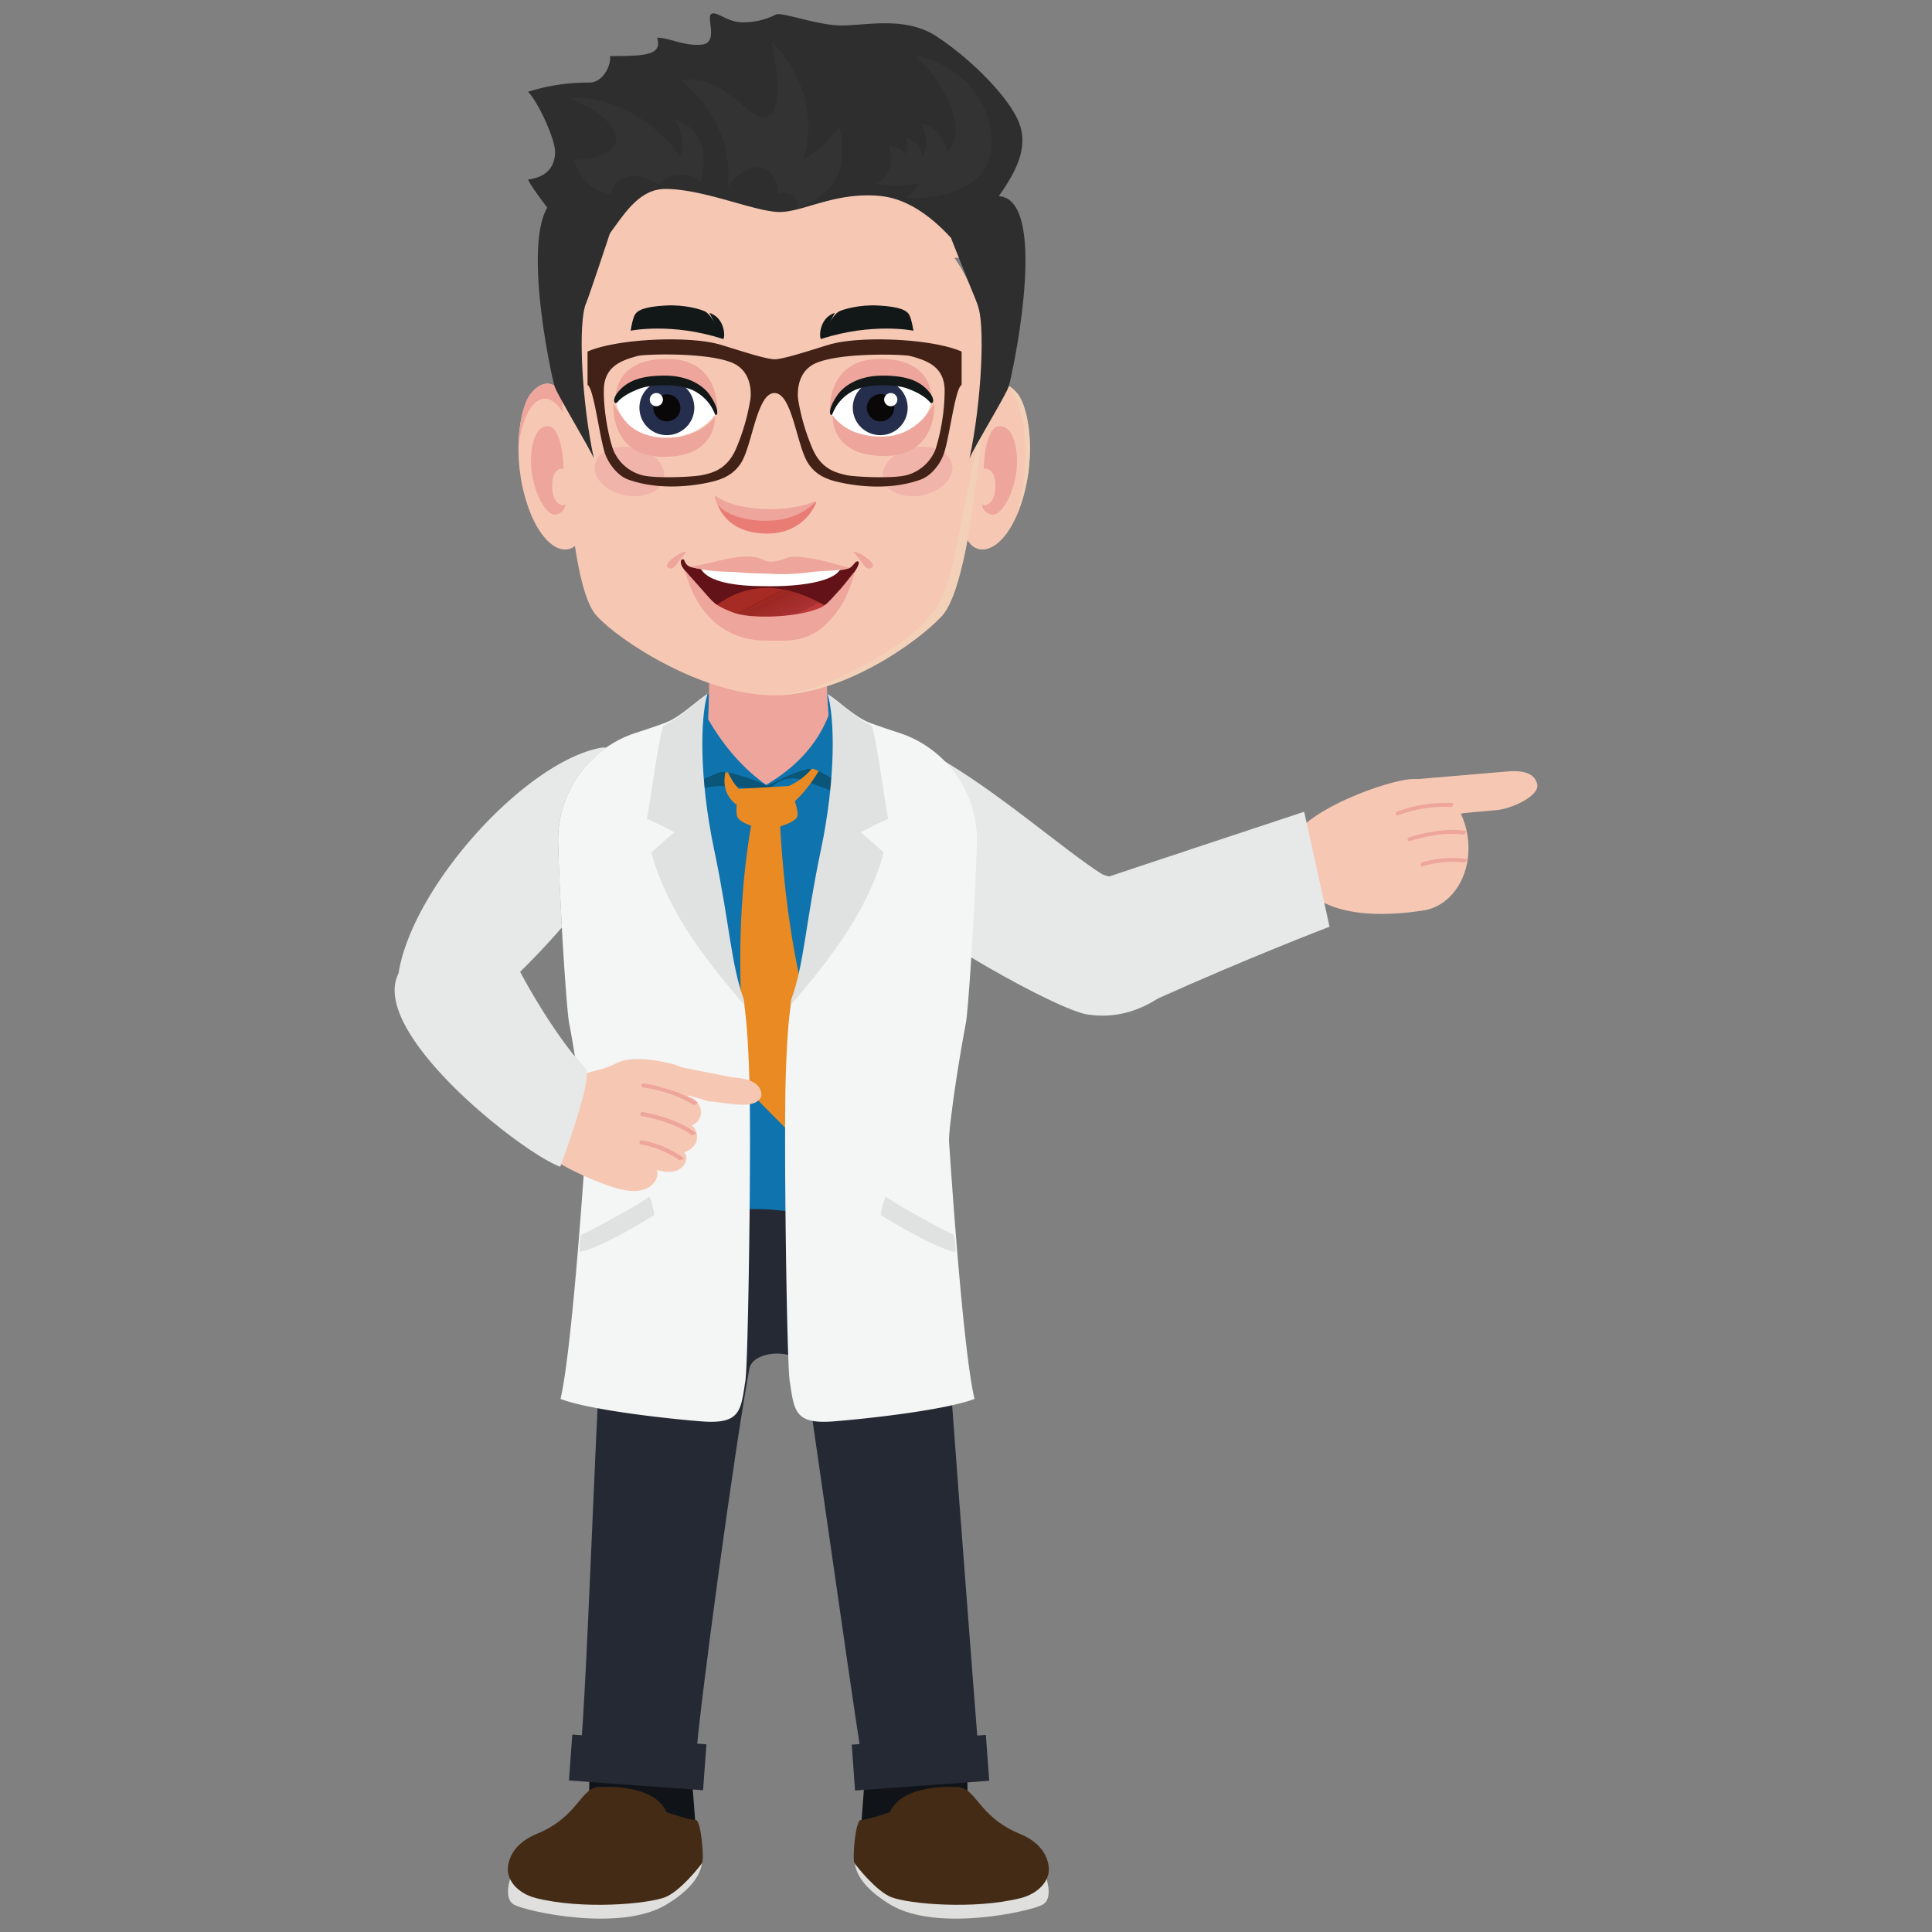 <svg xmlns="http://www.w3.org/2000/svg" xmlns:xlink="http://www.w3.org/1999/xlink" viewBox="0 0 850 850"><rect x="0" y="0" width="850" height="850" fill="#808080" stroke="none"/><defs><style>.cls-1{fill:none;}.cls-2,.cls-62{fill:#f6c8b4;}.cls-3{clip-path:url(#clip-path);}.cls-4,.cls-58{fill:#eea59b;}.cls-5{fill:#e7e8e8;}.cls-5,.cls-58,.cls-62{fill-rule:evenodd;}.cls-6{fill:#101419;}.cls-7{fill:#dfdfdd;}.cls-8{fill:#442b15;}.cls-9{fill:#242934;}.cls-10{fill:#0f73ad;}.cls-11{fill:#0a5578;}.cls-12{fill:#ea8a23;}.cls-13{fill:#f4f5f5;}.cls-14{fill:#e0e1e1;}.cls-15{fill:#f2d1b8;}.cls-16{fill:#f1b4ab;}.cls-17{fill:#fff;}.cls-18{fill:#252e4c;}.cls-19{fill:#0a0709;}.cls-20{fill:#111817;}.cls-21{fill:#e97d76;}.cls-22{fill:#631217;}.cls-23{clip-path:url(#clip-path-2);}.cls-24{fill:#a72b25;}.cls-25{fill:#a92b25;}.cls-26{fill:#a92d25;}.cls-27{fill:#aa2e26;}.cls-28{fill:#aa2e25;}.cls-29{fill:#ab2e27;}.cls-30{fill:#ac3027;}.cls-31{fill:#ac2e28;}.cls-32{fill:#ad2e27;}.cls-33{fill:#ad2f29;}.cls-34{fill:#ad3028;}.cls-35{fill:#af302b;}.cls-36{fill:#af312a;}.cls-37{fill:#b1322c;}.cls-38{fill:#b1342d;}.cls-39{fill:#b2332d;}.cls-40{fill:#b2332e;}.cls-41{fill:#b3342e;}.cls-42{fill:#b4352e;}.cls-43{fill:#b53530;}.cls-44{fill:#b53531;}.cls-45{fill:#b63730;}.cls-46{fill:#b73732;}.cls-47{fill:#b83531;}.cls-48{fill:#b83533;}.cls-49{fill:#b93634;}.cls-50{fill:#ba3634;}.cls-51{fill:#ba3735;}.cls-52{fill:#bb3835;}.cls-53{fill:#bc3936;}.cls-54{fill:#bc3937;}.cls-55{fill:#be3a38;}.cls-56{fill:#be3b39;}.cls-57{fill:#be3b3a;}.cls-59{fill:#2d2e2d;}.cls-60{fill:#333;}.cls-61{fill:#422217;}.cls-63{clip-path:url(#clip-path-3);}</style><clipPath id="clip-path"><path class="cls-1" d="M628.16,344.16c10.16-.25,13.63,7.68,9.92,11.9,5.45-.83,11.4,6.61,5.28,11.9,2.15-.17,7.77,6.53.25,12.23,2.81,1.49,2.48,7.27-2.23,9.5a15.39,15.39,0,0,1-6.94,1.24c2.31,3.31-.08,15.37-13.14,16.2-14,.83-23-20.58-23.72-30.25-.74-8.92-.16-19.25,5.79-25.53a5.78,5.78,0,0,0,.74-.75c4.79-4.29,14.79-6.19,24-6.44"/></clipPath><clipPath id="clip-path-2"><path class="cls-1" d="M312.73,268.3c.25.24,19,8.18,29.5,8.18,8.76,0,19.5-3.72,22.31-9.26-5.62-3.06-15.61-8.59-27.27-8.59-7.68.08-16.19,2.48-24.54,9.67"/></clipPath><clipPath id="clip-path-3"><path class="cls-1" d="M275.87,466.3c-8.1,2.72-13.55,11.65-16.94,19.83-3.8,9-5.78,32.06,7,37.85,11.9,5.37,19.58-4.3,19.09-8.27a15.11,15.11,0,0,0,6.77,2.15c5.21.25,8.27-4.62,6.45-7.27,9.34-1.49,7.35-10.08,5.54-10.91,7.85-1.81,6-11.15.82-13.05,5.21-1.9,5.7-10.58-3.3-15.13-8.27-4.05-18-6.94-24.22-5.53a3.6,3.6,0,0,0-1.24.33"/></clipPath></defs><title>Treatments</title><g id="Layer_2" data-name="Layer 2"><g id="Layer_1-2" data-name="Layer 1"><rect class="cls-1" width="850" height="850"/><path class="cls-2" d="M676.34,345.15c.91,5-10.91,10.5-17.6,11.24l-39.67,3.55-1.16-16.69,44.79-3.8C667.41,339,675.1,339,676.34,345.15Z"/><path class="cls-2" d="M643.78,357.79,618.9,360l-1.15-16.45c.49-.17,1.15-.25,1.73-.41l3.31-.25C631.38,342.84,639.48,348.7,643.78,357.79Z"/><path class="cls-2" d="M619.48,342.92c12.73-1.49,24.55,10.25,26.36,26.2s-7.1,29.58-19.75,31.48c-42.8,6.45-57.35-9.09-59.17-25S606.76,344.41,619.48,342.92Z"/><g class="cls-3"><path class="cls-4" d="M646.67,379.44c.08-.08.08-.24.17-.33a.82.82,0,0,0-.58-1.07s-.09-.08-.09,0a45.73,45.73,0,0,0-20.57,1.4,1,1,0,0,0-.58,1.16.78.78,0,0,0,1.07.58l.09-.08a43.87,43.87,0,0,1,19.66-1.41c.33.17.58,0,.83-.25"/><path class="cls-4" d="M647,367.46c.08-.08.08-.08.08-.25a.94.94,0,0,0-.41-1.15s-.08-.09-.08,0c-.33-.17-9-3.06-26.61,2.31a.91.91,0,0,0-.66,1.08.78.78,0,0,0,1.07.57l.08-.08c16.86-5.12,25.46-2.31,25.54-2.31a.76.76,0,0,0,1-.17"/><path class="cls-4" d="M641.71,354.9c.08-.08.08-.25.17-.41a.75.75,0,0,0-.58-1s-.08-.09-.08,0a60.44,60.44,0,0,0-26.53,3.55.93.93,0,0,0-.58,1.16.86.86,0,0,0,1.08.49l.08-.08a59.16,59.16,0,0,1,25.7-3.39.71.71,0,0,0,.74-.33"/></g><path class="cls-5" d="M412.14,332.92c26.94,15.29,56.36,41.4,72.81,51.73,1.65.66,2.89,1.08,3.47.83,7-2.4,85.36-28.35,85.36-28.35l11.16,50.58s-35,13.38-75.45,31.56c-10.58,6.78-20.91,8.52-30.57,7.11h-.25c-13.89-2.06-72.81-35.95-83.55-47.68-11.9-13,2.73-73.88,17-65.78"/><path class="cls-6" d="M381.24,773.88s-2.56,28.92-2.56,33.8,45.69-2.32,46.6-6.53,0-29.59,0-29.59Z"/><path class="cls-7" d="M459.74,824.29c0,.49,4.3,10.74-1.07,13.71s-46.61,12.15-66.86,0-15.28-22.72-15.28-22.72Z"/><path class="cls-8" d="M449,835.11c8.1-2.07,13.39-8,12.31-14.38-.74-4.79-3.88-10.33-12.81-14-19-7.85-19-21.49-28.51-20.5,0,0-22.89-1.65-28.51,11.08,0,0-10.33,3.55-12.72,3.38s-3.89,17.36-2.81,19,9.67,12.4,16.2,15c7.85,3,36.36,5.53,56.85.41"/><path class="cls-6" d="M303.64,773.88s2.56,28.92,2.56,33.8-45.7-2.32-46.61-6.53,0-29.59,0-29.59Z"/><path class="cls-7" d="M225.13,824.29c0,.49-4.29,10.74,1.08,13.71s46.61,12.15,66.85,0,15.29-22.72,15.29-22.72Z"/><path class="cls-8" d="M235.88,835.11c-8.1-2.07-13.39-8-12.32-14.38.75-4.79,3.89-10.33,12.81-14,19-7.85,19-21.49,28.51-20.5,0,0,22.89-1.65,28.43,11.08,0,0,10.33,3.55,12.73,3.38s3.88,17.36,2.81,19-9.67,12.4-16.2,15c-7.77,3-36.28,5.53-56.77.41"/><path class="cls-9" d="M255.71,767.68c7.93,2.39,40.08,5.2,50.49,5.45,1.74-23.55,16.94-135.52,23.47-170.89,1.65-8.76,22.31-9.18,24.38,0,1.24,5.7,19.25,134.45,25.2,172.13,17.36-3.06,36.28-5.12,50.83-9.09,0,0-15.71-200.64-17.11-235.85-28.18-3.8-113.46-4.54-143.87-.82-5.46,36.27-9.42,187.09-13.39,239.07"/><path class="cls-10" d="M376.86,529.43c-14,8.51-20.33,4.13-36.78,2.81l-2.48-.16h-.08c-18.34-1.08-24,4.71-51.9-3.14-8.34,2.06-31.81-40.74-30.24-62.73.74-10.74-.41-40.32-.08-69.08.16-30,1.9-59,8.84-64.62,7.77-6.28,20.16-10.33,34.95-12.73a233.37,233.37,0,0,1,36.37-2.48,324.45,324.45,0,0,1,46.44,4.05c7.44,1.24,14.21,2.89,19,4.88,4.22,1.73,9.18,6.28,10.91,9.33,9.26,16.12,8.1,50.33,8.51,68.68.5,25.2-12.56,128.91-43.46,125.19"/><path class="cls-11" d="M381.9,321.35a324.45,324.45,0,0,0-46.44-4.05,243.57,243.57,0,0,0-36.37,2.48c-2.8,13.55-6.94,33-6.94,33s12.81-7.43,27.69-6.94c5.12.17,11.24,1.49,16.77,2.89-.49,7.19-1,14.38-1.15,21.57-.17,8.27-.42,16.45-.34,24.63s3,8.18,2.9-.08c-.25-15.95,0-31.9.58-47.93,3.71-3.31,8.26-6.12,15.61-3.31,9.43,3.55,29.18,10.41,29.18,10.41Z"/><path class="cls-12" d="M319.67,338s2.15,7,7,10.33,31.07-.58,34.95-19.5l1.82,4.54s-11.9,25-25.87,24.63-21.56-8.43-17.93-20"/><path class="cls-10" d="M383.39,354c-9.26-7.27-21.74-14.29-25.21-15.62s-16.94,5.46-20.41,7.36c-3.47-1.82-17.85-6.94-20.91-6s-16.61,6.94-24.62,13.05c1.15-10.41,4.38-21.15,6.61-32.31,0,0,5.12-7.35,10.57-13.63s50.91-7.44,56.78,0a20.53,20.53,0,0,1,1.48,2.23,76.77,76.77,0,0,0,8.76,11.48Z"/><path class="cls-4" d="M311.16,258.79c1.16,20.75,1.07,39.59.41,57.68,7.28,12.57,15.87,22,25.46,28.85,12.56-7.36,22.23-17.19,27.51-30.5-1.57-22-1.81-41.56,0-56.77Z"/><path class="cls-12" d="M330.75,361.51a12.44,12.44,0,0,0,12.31-1.4c2.48,49.66,11.15,88.67,22.81,116.27l-16.12,24.05s-13.3-13.14-20.41-20.66c-4.21-34-6-76.53,1.41-118.26"/><path class="cls-12" d="M350.58,359.69c-2.32,3.39-13.31,5.38-13.31,5.38s-10.24-1.82-12.64-5.21c-1.65-2.48.5-12.81.5-12.81l22.06-1.24s5,11.41,3.39,13.88"/><path class="cls-13" d="M328,606.86a2.4,2.4,0,0,1-.08.75c-2,12.81-2,19-18.85,17.77-17.18-1.33-50.41-5.21-62.47-9.92,5.12-21.4,10.58-103.79,11.16-112.39.16-2.31-.33-7.93-1.33-15.2-.16-1.08-.33-2.24-.49-3.39,1.82-6.7,2.81-12.4,1.73-14.05-1.65-1.74-3.22-3.64-4.71-5.54-.82-5.2-1.73-10.41-2.64-15.2-.66-3.89-2-21.41-3.14-41.65-.66-12.07-1.32-25.12-1.65-36.94a49.72,49.72,0,0,1,21.23-42.23,47.74,47.74,0,0,1,13-6.45c5.62-1.81,10.41-3.47,13.22-4.54,6.45-2.56,13.47-9.5,18.1-12.48-3.06,8.43-5.79,33.22,1,60.08s9.25,61.15,15,74.37c.25,1.33.49,2.81.66,4.38,1.07,8.35,1.65,19.92,2,32.31C330.5,507,329.18,597.94,328,606.86Z"/><path class="cls-13" d="M256,484.56c-.83-5.95-1.9-12.81-3-19.58,1.57,1.9,3.14,3.8,4.71,5.53C258.85,472.16,257.78,477.78,256,484.56Z"/><path class="cls-14" d="M296.78,366.14c-3.8,3.06-10.25,8.93-10.25,8.93,7.69,28.17,27.52,51.23,41.07,67.26-.08-.66-.24-1.9-.33-2.56-5.78-15.87-6.19-33.22-13-65.53s-6.12-58.76-3-68.92c-4.63,3.55-13.06,11-19.51,14.05-2.56,8.67-5.53,33.13-7.19,40.9,5.46,2.32,12.15,5.87,12.15,5.87"/><path class="cls-14" d="M285.71,526.38a31.56,31.56,0,0,1,2.15,8.18s-22.15,14-32.73,16.28c-.49-2.48.5-7.52.5-7.52,5.37-2.32,27.68-14.63,30.08-16.94"/><path class="cls-13" d="M418.92,487.87c-1,7.27-1.57,12.89-1.32,15.2.58,8.6,6,91,11.15,112.39-12.06,4.71-45.28,8.59-62.47,9.92-16.86,1.24-16.86-5-18.84-17.77a2.4,2.4,0,0,1-.08-.75c-1.16-8.92-2.48-99.9-1.74-130.32.33-12.39.91-24,2-32.31.17-1.57.42-3.05.66-4.38,5.79-13.22,8.27-47.51,15-74.37s4.05-51.65,1-60.08c4.62,3,11.65,9.92,18.09,12.48,2.81,1.07,7.61,2.73,13.23,4.54a49.67,49.67,0,0,1,34.21,48.68c-1,31.65-3.8,72.39-4.79,78.59-2.32,12.31-4.72,27.1-6.12,38.18"/><path class="cls-14" d="M378.59,366.14c3.8,3.06,10.25,8.93,10.25,8.93-7.69,28.17-27.52,51.23-41.07,67.26.08-.66.25-1.9.33-2.56,5.78-15.87,6.2-33.22,13-65.53s6.12-58.76,3-68.92c4.63,3.55,13.06,11,19.5,14.05,2.56,8.67,5.54,33.13,7.19,40.9-5.45,2.32-12.15,5.87-12.15,5.87"/><path class="cls-14" d="M389.67,526.38a31.17,31.17,0,0,0-2.15,8.18s22.14,14,32.72,16.28c.5-2.48-.49-7.52-.49-7.52-5.29-2.32-27.69-14.63-30.08-16.94"/><rect class="cls-9" x="375.38" y="765.39" width="59.17" height="20.25" transform="translate(-55.19 31.42) rotate(-4.16)"/><rect class="cls-9" x="270.43" y="745.79" width="20.25" height="59.17" transform="translate(-513.13 998.95) rotate(-85.84)"/><path class="cls-2" d="M251.33,179.05s-7.52-18.51-17.85-5.79c-4.71,5.79-8.68,27.52-1.32,49.17,7.19,21.16,19.83,24,23.88,13.14Z"/><path class="cls-4" d="M251.33,179.05s-7.52-18.51-17.85-5.79c-2.73,3.31-5.21,12.07-5.37,23.06.16-1.57,2.15-17.69,9.75-20.58,7.93-3,13.64,13.8,13.64,13.31,0-.09.08-2.07.24-5Z"/><path class="cls-4" d="M233.73,199.62c.82-8.59,3.8-12.47,7.77-12.06s6.28,9.67,6.44,18.68c0,0-4.87-1.08-5,7.27-.16,7.44,4.13,10,5.87,8.26a5.14,5.14,0,0,1-4.46,4.63c-4.88.58-11.9-13.88-10.58-26.78"/><path class="cls-2" d="M429.5,179.05s7.68-18.51,18.18-5.79c4.79,5.79,8.76,27.52,1.32,49.17-7.27,21.16-20.16,24-24.3,13.14Z"/><path class="cls-15" d="M447.1,227.06c.66-1.49,1.24-3,1.9-4.71,7.44-21.65,3.47-43.38-1.32-49.17-2.07-2.48-4-3.72-5.7-4.21,6.36,2.81,14.13,26.36,5.12,58.09"/><path class="cls-4" d="M447.26,199.62c-.82-8.59-3.88-12.47-7.93-12.06s-6.36,9.67-6.53,18.68c0,0,5-1.08,5.13,7.27.16,7.44-4.22,10-5.95,8.26a5.16,5.16,0,0,0,4.54,4.63c5,.58,12.15-13.88,10.74-26.78"/><path class="cls-2" d="M340.33,305.9c-30.24,0-66.61-22.89-77.76-34.88-11.9-12.72-13.64-76.35-15.54-99-5.45-65,41.74-94,93.3-94s98.75,29.09,93.3,94c-1.9,22.65-7.36,86.28-19.26,99-11.15,12-43.79,34.88-74,34.88"/><path class="cls-16" d="M388.51,210.53c1.16,5.79,8.92,9.09,17.35,7.36s14.22-7.77,13.06-13.55-8.93-9.1-17.35-7.36-14.22,7.77-13.06,13.55"/><path class="cls-16" d="M292.15,210.53c-1.15,5.79-8.92,9.09-17.35,7.36s-14.21-7.77-13.06-13.55,8.93-9.1,17.36-7.36,14.21,7.77,13,13.55"/><path class="cls-4" d="M409.83,175.82s1.49-17.93-22.56-17.93-22.15,23.39-22.15,23.47,6.7-14.87,23.14-14.87,21.57,9.33,21.57,9.33"/><path class="cls-17" d="M366,182.52c0-3.72,4.88-13.06,20.17-14,18-1.07,23.63,7.69,23.63,7.69s-1.65,14-18.35,16.11c-17.27,2.23-25.45-9.83-25.45-9.83"/><path class="cls-18" d="M399.33,179.38a12.07,12.07,0,1,0-12.06,12.06h0a12,12,0,0,0,12.06-12.06h0"/><path class="cls-19" d="M381.4,179.38a6,6,0,1,1,6,6,5.93,5.93,0,0,1-6-6"/><path class="cls-17" d="M389,175.82a2.9,2.9,0,1,1,2.9,2.9h0a2.93,2.93,0,0,1-2.9-2.9"/><path class="cls-20" d="M365.87,182.6c.57,0,1.4-5.87,8.76-10.25,6.61-3.88,19.42-3.22,24.13-1.57,6.36,2.24,9.17,4.71,10.33,6.12s2.89-.74-.5-4.71c-4-4.71-9.92-6.94-20.33-6.94-11.15,0-17.27,5-19.67,8.34-3.88,5.38-4,9-2.72,9"/><path class="cls-4" d="M270.83,175.82s-1.48-17.93,22.56-17.93,22.15,23.39,22.15,23.47-6.61-14.87-23.14-14.87-21.57,9.33-21.57,9.33"/><path class="cls-4" d="M314.55,183S316,201,292,201s-22.15-23.39-22.15-23.47,6.61,15,23.14,15S314.55,183,314.55,183"/><path class="cls-4" d="M366.36,182.68s-1.49,17.94,22.56,17.94,22.15-23.39,22.15-23.47-6.61,14.95-23.14,14.95-21.57-9.42-21.57-9.42"/><path class="cls-17" d="M314.63,182.52c0-3.72-4.87-13.06-20.16-14-18-1.07-23.64,7.69-23.64,7.69s1.66,14,18.35,16.11c17.27,2.23,25.45-9.83,25.45-9.83"/><path class="cls-18" d="M281.33,179.38a12.07,12.07,0,1,1,12.06,12.06,12,12,0,0,1-12.06-12.06h0"/><path class="cls-19" d="M299.34,179.38a5.95,5.95,0,1,0-5.95,6h0a5.93,5.93,0,0,0,5.95-6"/><path class="cls-17" d="M291.66,175.82a2.9,2.9,0,1,0-2.89,2.9,2.92,2.92,0,0,0,2.89-2.9"/><path class="cls-20" d="M314.88,182.6c-.58,0-1.41-5.87-8.76-10.25-6.61-3.88-19.42-3.22-24.13-1.57-6.36,2.24-9.17,4.71-10.33,6.12s-2.89-.74.49-4.71c4.05-4.71,9.92-6.94,20.33-6.94,11.16,0,17.28,5,19.67,8.34,3.8,5.38,4,9,2.73,9"/><path class="cls-15" d="M433.13,177.4S422.31,235.32,418.26,252s-13,25.61-31,36.61-35.62,17.27-46.94,17.27c30.25,0,62.81-22.89,74-34.88,11.08-11.81,16.53-67.59,18.76-93.62Z"/><path class="cls-20" d="M318.1,149.13c.91.33,1.41-9.09-6-11.48l3,5.78s-2.32-5.12-5-6.44c-1.57-.83-8.84-3.06-17.27-2.57-9.42.5-12.48,2.15-13.56,4.14s-1.81,6.94-1.81,6.94,18-3.72,40.57,3.63"/><path class="cls-21" d="M359.17,220.86c-5,2.32-12.31,3.72-20.41,3.72-10.25,0-19.09-2.31-23.8-5.7-.16.66,2.4,15.78,22.4,15.87,17.27.16,22-14.22,21.81-13.89"/><path class="cls-4" d="M359.17,220.28c-5,2.32-12.31,3.72-20.41,3.72-10.41,0-19.5-2.39-24.13-5.95,0,.09-.08.25-.08.33,0,6,10.08,10.75,22.48,10.75s19.58-5.71,22.14-8.85"/><path class="cls-22" d="M374.38,249.46c1.57-1.24,1.9-2.57,3-2.48s0,2.56-1,4c-1.16,1.66-5.87,10.58-5.87,10.58s-8.67,18.68-31.07,17.27-30.9-14.46-32.72-17.85c-1.08-1.9-3.56-6.36-4.38-7.93a19.81,19.81,0,0,0-1.66-2.89c-1.48-2-1.32-3.89-.57-4.05,1.4-.33.57,1.24,2.64,2.81,2.48,1.9,19.59,2.64,37.52,2.64s31.4.08,34.13-2.06"/><g class="cls-23"><polygon class="cls-24" points="358.26 250.28 359.09 251.85 313.8 275.32 312.73 273.17 312.73 250.28 358.26 250.28"/><rect class="cls-24" x="311.01" y="263.67" width="50.99" height="0.25" transform="translate(-83.72 184.83) rotate(-27.45)"/><rect class="cls-25" x="311.15" y="263.75" width="50.99" height="0.25" transform="translate(-83.74 184.91) rotate(-27.45)"/><rect class="cls-26" x="311.24" y="264.01" width="50.99" height="0.25" transform="translate(-83.85 184.98) rotate(-27.45)"/><rect class="cls-26" x="311.31" y="264.18" width="50.99" height="0.25" transform="translate(-83.92 185.03) rotate(-27.45)"/><rect class="cls-27" x="311.39" y="264.34" width="50.99" height="0.25" transform="translate(-83.98 185.08) rotate(-27.45)"/><rect class="cls-27" x="311.48" y="264.6" width="50.99" height="0.25" transform="translate(-84.09 185.15) rotate(-27.45)"/><polygon class="cls-28" points="359.67 253.01 359.75 253.17 314.8 276.56 314.46 276.56 314.46 276.48 359.67 253.01"/><polygon class="cls-29" points="359.75 253.17 359.92 253.42 315.29 276.56 314.8 276.56 359.75 253.17"/><polygon class="cls-29" points="359.92 253.42 360 253.59 315.7 276.56 315.29 276.56 359.92 253.42"/><polygon class="cls-30" points="360 253.59 360.08 253.75 316.2 276.56 315.7 276.56 360 253.59"/><polygon class="cls-31" points="360.08 253.75 360.16 253.92 316.7 276.56 316.2 276.56 360.08 253.75"/><polygon class="cls-32" points="360.16 253.92 360.25 254.17 317.11 276.56 316.7 276.56 360.16 253.92"/><polygon class="cls-32" points="360.25 254.17 360.33 254.33 317.61 276.56 317.11 276.56 360.25 254.17"/><polygon class="cls-33" points="360.33 254.33 360.5 254.5 318.1 276.56 317.61 276.56 360.33 254.33"/><polygon class="cls-34" points="360.5 254.5 360.58 254.74 318.51 276.56 318.1 276.56 360.5 254.5"/><polygon class="cls-35" points="360.58 254.74 360.66 254.91 319.01 276.56 318.51 276.56 360.58 254.74"/><polygon class="cls-35" points="360.66 254.91 360.74 255.07 319.51 276.56 319.01 276.56 360.66 254.91"/><polygon class="cls-36" points="360.74 255.07 360.91 255.32 319.92 276.56 319.51 276.56 360.74 255.07"/><polygon class="cls-37" points="360.91 255.32 360.99 255.49 320.42 276.56 319.92 276.56 360.91 255.32"/><polygon class="cls-37" points="360.99 255.49 361.07 255.65 320.91 276.56 320.42 276.56 360.99 255.49"/><polygon class="cls-37" points="361.07 255.65 361.16 255.9 321.32 276.56 320.91 276.56 361.07 255.65"/><polygon class="cls-38" points="361.16 255.9 361.24 256.07 321.82 276.56 321.32 276.56 361.16 255.9"/><polygon class="cls-39" points="361.24 256.07 361.32 256.23 322.32 276.56 321.82 276.56 361.24 256.07"/><polygon class="cls-39" points="361.32 256.23 361.49 256.4 322.73 276.56 322.32 276.56 361.32 256.23"/><polygon class="cls-40" points="361.49 256.4 361.57 256.64 323.23 276.56 322.73 276.56 361.49 256.4"/><polygon class="cls-41" points="361.57 256.64 361.65 256.81 323.64 276.56 323.23 276.56 361.57 256.64"/><polygon class="cls-41" points="361.65 256.81 361.73 256.98 324.13 276.56 323.64 276.56 361.65 256.81"/><polygon class="cls-42" points="361.73 256.98 361.9 257.22 324.63 276.56 324.13 276.56 361.73 256.98"/><polygon class="cls-42" points="361.9 257.22 361.98 257.39 325.04 276.56 324.63 276.56 361.9 257.22"/><polygon class="cls-43" points="361.98 257.39 362.06 257.55 325.54 276.56 325.04 276.56 361.98 257.39"/><polygon class="cls-43" points="362.06 257.55 362.15 257.8 326.04 276.56 325.54 276.56 362.06 257.55"/><polygon class="cls-43" points="362.15 257.8 362.23 257.97 326.45 276.56 326.04 276.56 362.15 257.8"/><polygon class="cls-44" points="362.23 257.97 362.39 258.13 326.94 276.56 326.45 276.56 362.23 257.97"/><polygon class="cls-45" points="362.39 258.13 362.48 258.38 327.44 276.56 326.94 276.56 362.39 258.13"/><polygon class="cls-46" points="362.48 258.38 362.56 258.55 327.85 276.56 327.44 276.56 362.48 258.38"/><polygon class="cls-46" points="362.56 258.55 362.64 258.71 328.35 276.56 327.85 276.56 362.56 258.55"/><polygon class="cls-47" points="362.64 258.71 362.73 258.88 328.84 276.56 328.35 276.56 362.64 258.71"/><polygon class="cls-48" points="362.73 258.88 362.81 259.12 329.26 276.56 328.84 276.56 362.73 258.88"/><polygon class="cls-48" points="362.81 259.12 362.97 259.29 329.75 276.56 329.26 276.56 362.81 259.12"/><polygon class="cls-49" points="362.97 259.29 363.06 259.45 330.17 276.56 329.75 276.56 362.97 259.29"/><polygon class="cls-50" points="363.06 259.45 363.14 259.7 330.66 276.56 330.17 276.56 363.06 259.45"/><polygon class="cls-51" points="363.14 259.7 363.22 259.87 331.16 276.56 330.66 276.56 363.14 259.7"/><polygon class="cls-51" points="363.22 259.87 363.39 260.03 331.57 276.56 331.16 276.56 363.22 259.87"/><polygon class="cls-51" points="363.39 260.03 363.47 260.28 332.07 276.56 331.57 276.56 363.39 260.03"/><polygon class="cls-52" points="363.47 260.28 363.55 260.45 332.56 276.56 332.07 276.56 363.47 260.28"/><polygon class="cls-53" points="363.55 260.45 363.63 260.61 332.98 276.56 332.56 276.56 363.55 260.45"/><polygon class="cls-54" points="363.63 260.61 363.72 260.86 333.47 276.56 332.98 276.56 363.63 260.61"/><polygon class="cls-54" points="363.72 260.86 363.8 261.02 333.88 276.56 333.47 276.56 363.72 260.86"/><polygon class="cls-54" points="363.8 261.02 363.97 261.19 334.38 276.56 333.97 276.56 363.8 261.02"/><polygon class="cls-55" points="363.97 261.19 364.05 261.36 334.88 276.56 334.38 276.56 363.97 261.19"/><polygon class="cls-55" points="364.05 261.36 364.13 261.6 335.29 276.56 334.88 276.56 364.05 261.36"/><polygon class="cls-56" points="364.13 261.6 364.21 261.77 335.79 276.56 335.29 276.56 364.13 261.6"/><polygon class="cls-56" points="364.21 261.77 364.38 261.93 336.28 276.56 335.79 276.56 364.21 261.77"/><polygon class="cls-56" points="364.38 261.93 364.46 262.18 336.69 276.56 336.28 276.56 364.38 261.93"/><polygon class="cls-57" points="364.46 262.18 364.54 262.35 337.19 276.56 336.69 276.56 364.46 262.18"/><polygon class="cls-57" points="364.54 262.35 364.54 262.43 364.54 262.6 337.69 276.56 337.19 276.56 364.54 262.35"/><polygon class="cls-57" points="364.54 262.84 338.1 276.56 337.69 276.56 364.54 262.6 364.54 262.84"/><polygon class="cls-57" points="338.1 276.56 364.54 262.84 364.54 276.56 338.1 276.56"/></g><path class="cls-58" d="M301.24,250.53c5.62,22.06,19.84,31.32,35.87,31.32,11.4,0,21.4,1.65,32.56-14.79,4-5.87,6.36-15.37,6.36-15.37-.25-.33-4,4.95-5.87,7-2.89,3.06-6,7.19-9,8.6-9.09,4.29-30.83,5.37-39,2.06s-7.85-3.8-14.38-11.15c-8.26-9.1-6.53-7.69-6.53-7.69"/><path class="cls-17" d="M307.77,249c8.6.25,15.79.74,25,.83,2.56.08,5,.08,7.35,0,2.07,0,4.38-.17,6.7-.25s4.79-.33,7.19-.5c6-.91,10.16,1.74,16.11.08-1,5.95-15.12,8.76-30.82,8.76-8.27,0-26.45,0-30.91-7.6-1.49-2.73-.58-1.32-.58-1.32"/><path class="cls-4" d="M325.46,251.85c3.88.42,9.09.42,13.05.58a90.69,90.69,0,0,0,17.11-.58c7.52-1,12.64-.41,18.18-2-5.21-1.24-9.83-2.89-14.79-3.8-3.39-.58-9.34-1.74-12.56-.66a25.22,25.22,0,0,1-6.95,1.73c-2.8.17-4.87-1.73-7.6-2.06-8.92-1.16-18.92,3.14-28.43,4.21a51.13,51.13,0,0,0,8.68,1.74c6.53.74,8.84.41,13.31.82"/><path class="cls-4" d="M375.53,242.76c2.57-.25,10.33,5.29,8.19,6.86s-3.47-.83-4.22-1.73c-1.57-2.07-2.64-3.48-4-5.13"/><path class="cls-4" d="M301.9,242.76c-2.56-.25-10.24,5.29-8.18,6.86s3.47-.83,4.22-1.73c1.57-2.07,2.64-3.48,4-5.13"/><rect class="cls-2" x="258.77" y="78.64" width="176.02" height="34.79"/><path class="cls-59" d="M443.05,87.32c17.11,9.5,2.07,78.67.74,82.72s-15.28,26.77-17.27,31.65c5.29-24.21,7.19-60.16,3.31-68.51-1-2.14-11.32-28.18-11.32-28.18.66-11.23,16.36-22.23,24.54-17.68"/><path class="cls-59" d="M244.72,87.32C227.61,96.82,242.65,166,244,170s15.2,26.77,17.27,31.65c-5.29-24.21-7.19-60.16-3.31-68.51,1-2.14,11.32-33.3,11.32-33.3-.74-11.24-16.36-17.11-24.54-12.56"/><path class="cls-59" d="M426.19,114.09C423.13,97.15,458,76.25,448,53.19c-4.88-11.32-21.49-27.77-36.11-37.27s-33.06-4.05-43.8-4.79-24.46-6-26.78-4.71A31.25,31.25,0,0,1,326.7,9.81c-6.95,0-11.49-5.21-13.8-3.64s3.47,12.73-4.22,13.47-14.21-3.06-19.58-3.06c2.31,7.6-4.63,8.1-20.75,8.1.75,2.73-2.31,11.65-9.17,11.65a87.14,87.14,0,0,0-26.86,4.05c5,5.29,12.07,21.49,11.9,26.61-.16,5.7-2.89,10.83-11.9,12,1.57,4,19.84,28,26.7,32.73,10.57-4.8,16.77-28.59,33.71-28.59S332.32,93.27,343,93.27s24.7-9.09,44.62-7,34.79,23.13,38.59,27.84"/><path class="cls-60" d="M398.26,86.74c5.79,1.49,30.91-.66,36.36-15.12s-2.4-41-32.39-47.35C413.71,33.94,427,55.83,416.85,67c-1.15-5.87-6-11.73-11.48-12.48,2,2.81,3.14,12,.33,13.72-1.41-6.11-5.79-7.11-7.52-7.85a6.77,6.77,0,0,1,0,7.35c-1.74-2.81-5.21-3.3-7.19-3.55,1.16,3.06,3.72,11.24-5.79,16.78,7.77,1,16.12.74,19.84-.5-2.32,2.4-4.3,5.54-6.78,6.28"/><path class="cls-60" d="M308.35,80c2.31-9.17,2.73-22.72-11.16-27.43,1.9,4,5,13.55,1.57,16C294.88,61.7,276.12,41.7,250,43c15,6.11,20.74,12.47,21.15,18.42s-13.47,9.76-18.51,8.68c1.9,7.11,6.53,13.88,16.53,15.29-1.16-4.71,8.84-12.89,20.58-4,2.31-3.39,11.65-7.44,18.59-1.41"/><path class="cls-60" d="M350.91,91.78c13.8-6,23-13.47,18.43-36-4.22,5.29-8.43,10.66-16.12,14.3,5.79-15.7,1.24-37.27-13.8-51.65,3.06,12.89,5.21,33.55-3.72,33.22-7.43-.25-18.18-19.67-36.19-16.28,6.53,5.12,23.05,20.49,20.74,46.77C324.46,76.33,331.16,72,335.7,74s6.53,6,6.53,11.57c4.13-2.81,9.75,1.66,8.68,6.2"/><path class="cls-20" d="M361.32,149.13c-.91.33-1.4-9.09,5.95-11.48l-3,5.78s2.31-5.12,4.95-6.44c1.57-.83,8.85-3.06,17.28-2.57,9.42.5,12.47,2.15,13.55,4.14s1.82,6.94,1.82,6.94-17.94-3.72-40.58,3.63"/><path class="cls-61" d="M366,151.28c-4.38,1.16-20.66,6.78-25.21,6.78s-20.82-5.7-25.2-6.78c-13.88-3.55-44.29-2.23-57.1,3.39v14.71c2.81,1.32,5.29,23.39,7.76,30.33,1.66,4.63,5.62,9.67,10.25,11.32,12.4,4.38,26.45,3.3,36.36,1,5.62-1.32,9.84-3.39,13-8.1,5.12-7.6,7-31,14.87-31s9.75,23.31,14.88,31c3.14,4.71,7.35,6.78,13,8.1,9.92,2.31,23.88,3.47,36.36-1,4.63-1.65,8.6-6.61,10.25-11.32,2.48-6.94,5-29,7.85-30.33V154.67c-12.81-5.62-43.22-6.94-57-3.39M330.08,176A92.73,92.73,0,0,1,324,197c-3.89,9.34-10.17,11-15.29,12.07-3.14.66-19.67,1.65-26.2,0a18.91,18.91,0,0,1-12.64-11c-1.57-4-4.38-16.11-4.21-26.6s8.09-13,14.95-14.88c2.65-.74,29.51-1.74,41.24,2.89,8.84,3.56,8.76,13.06,8.26,16.53m81.32,22.06a18.91,18.91,0,0,1-12.64,11c-6.53,1.65-23.14.66-26.2,0-5.12-1.16-11.4-2.73-15.29-12.07a92.73,92.73,0,0,1-6.11-21c-.5-3.39-.5-13,8.26-16.44,11.65-4.63,38.59-3.64,41.15-2.9,6.86,1.9,14.8,4.38,15,14.88a88.59,88.59,0,0,1-4.13,26.52"/><path class="cls-62" d="M239.68,482.08c1.82-8.76,23.38-9.67,30.82-14,5.54-3.23,16.28-2.4,25.79.16,9.83,2.56,11,11.24,6.19,14.13,5.46.66,9.18,9.51,1.74,12.89,2,.42,5.62,8.43-3.22,11.74,2.31,2.23.33,7.6-4.88,8.43a15.94,15.94,0,0,1-7.11-.75c1.33,3.72-2.56,11.57-15.37,8.68-13.47-3.06-45.12-18.26-43.13-27.85"/><g class="cls-63"><path class="cls-4" d="M301.16,511.42a.39.39,0,0,0,.25-.25.8.8,0,0,0,0-1.16.08.08,0,0,0-.08-.08,42.88,42.88,0,0,0-18.93-8.18.94.94,0,0,0-1.07.74.89.89,0,0,0,.66,1h.08a43.27,43.27,0,0,1,18.1,7.86.87.87,0,0,0,1,.08"/><path class="cls-4" d="M307,500.92c.08,0,.16-.08.25-.16a.88.88,0,0,0,.16-1.16.08.08,0,0,0-.08-.08c-.25-.25-6.61-6.94-24.54-10.25a1,1,0,0,0-1.08.66.88.88,0,0,0,.58,1.08h.08c17.36,3.3,23.64,9.75,23.72,9.75.08.25.49.33.91.16"/><path class="cls-4" d="M308.18,487.37c.17,0,.25-.17.34-.25a.88.88,0,0,0-.09-1.15s0-.09-.08-.09a60.74,60.74,0,0,0-25.2-9.17.93.93,0,0,0-1,.74.92.92,0,0,0,.67,1h.08a59.37,59.37,0,0,1,24.29,8.84,1.42,1.42,0,0,0,1,.08"/></g><path class="cls-2" d="M335,482c-1.9,6.69-15,3.14-22.23,2.64a9.63,9.63,0,0,1-1.49-.24l-23.38-6.95-.42-10.33,35,6.95C327.36,474.23,335.12,475.72,335,482Z"/><path class="cls-5" d="M245.55,371.1c.41,11.82,1,24.87,1.65,36.94-9.34,10.82-18.35,19.5-18.35,19.5S239.51,448.2,253,464.89c1.57,1.9,3.14,3.8,4.71,5.54,1.08,1.65.09,7.35-1.73,14.05-3.39,12.56-9.51,28.84-9.51,28.84-17-6.2-84.29-59.17-71.15-85,5.95-37.93,55-92.47,88.51-99.24a12.08,12.08,0,0,1,3-.17A49.72,49.72,0,0,0,245.55,371.1Z"/></g></g></svg>